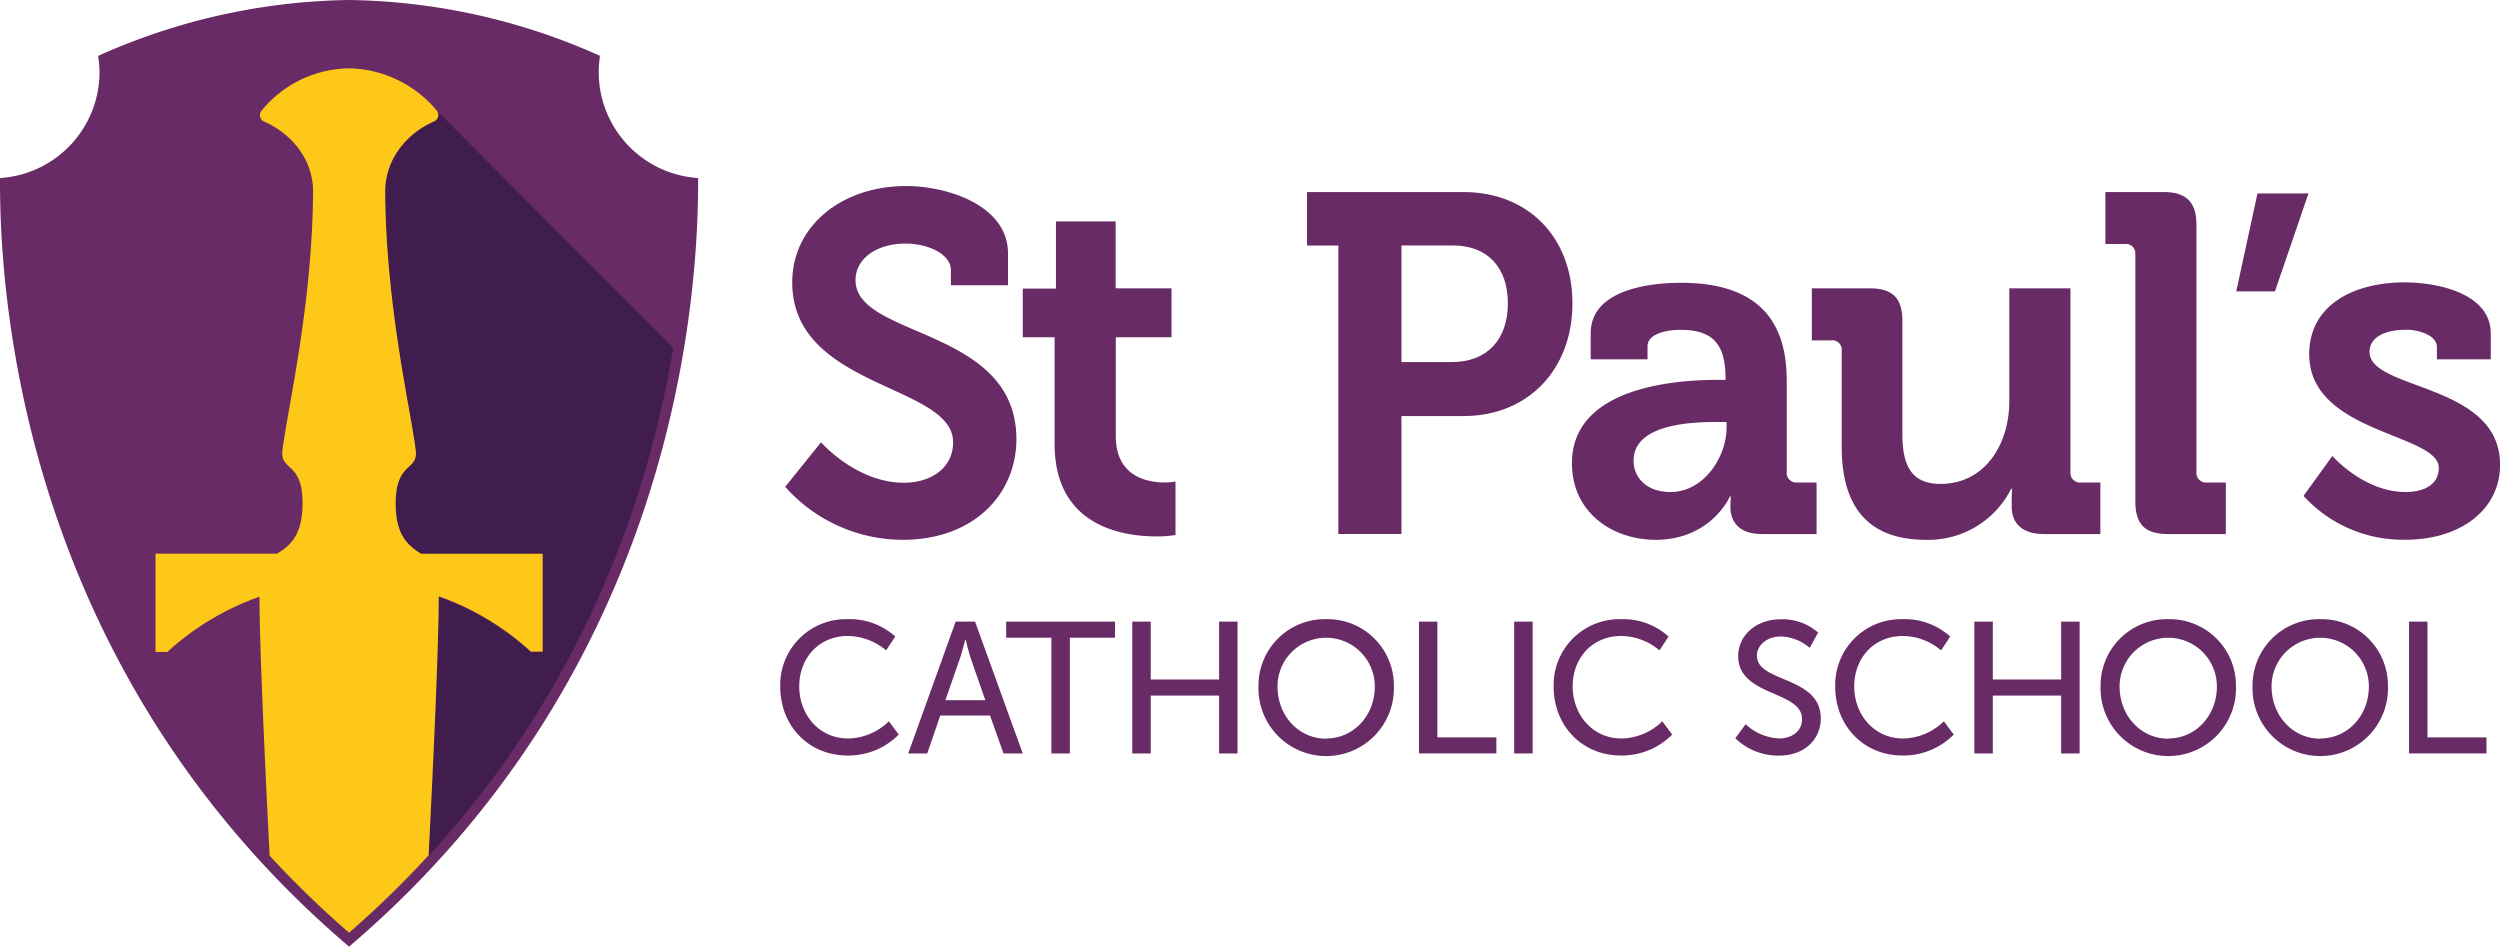 <svg id="Layer_1" data-name="Layer 1" xmlns="http://www.w3.org/2000/svg" viewBox="0 0 452.21 171.24"><defs><style>.cls-1{fill:#692b66;}.cls-2{fill:#411d4f;}.cls-3{fill:#fec818;}</style></defs><title>spcs-logo</title><path class="cls-1" d="M148.51,80s6.36,7.32,15,7.32c4.7,0,8.89-2.53,8.89-7.32,0-10.54-29.1-9.67-29.1-28.93,0-10,8.71-17.42,20.65-17.42,7.23,0,18.38,3.4,18.38,12.2v5.75H172V48.85c0-2.87-4.1-4.79-8.19-4.79-5.23,0-9.06,2.7-9.06,6.62,0,10.54,29.1,8.45,29.1,28.75,0,9.85-7.58,18.21-20.56,18.21a28.5,28.5,0,0,1-21.26-9.58Z"/><path class="cls-1" d="M190.77,61H185v-8.8h6V40.05h10.8V52.16h10.11V61H201.83V78.91c0,7.32,5.75,8.36,8.8,8.36a10.19,10.19,0,0,0,2-.17v9.67a20.37,20.37,0,0,1-3.4.26c-6.19,0-18.47-1.83-18.47-16.73V61Z"/><path class="cls-1" d="M242.08,44.41h-5.66V34.74h28.32c11.59,0,19.69,8.1,19.69,20.13s-8.1,20.39-19.69,20.39H253.5V96.59H242.08V44.41Zm20.56,21.08c6.45,0,10.11-4.18,10.11-10.63s-3.66-10.46-9.93-10.46H253.5V65.49h9.15Z"/><path class="cls-1" d="M310.73,68.71h1.39V68.37c0-6.36-2.53-8.71-8.19-8.71-2,0-5.92.52-5.92,3V65H287.73v-4.7c0-8.28,11.67-9.15,16.29-9.15,14.81,0,19.17,7.75,19.17,17.69V85.36a1.74,1.74,0,0,0,1.92,1.92h3.48v9.32h-9.93c-4.09,0-5.66-2.27-5.66-4.88,0-1.13.09-1.92,0.09-1.92h-0.17s-3.4,7.84-13.42,7.84c-7.93,0-15.16-5-15.16-13.85C284.34,69.85,303.5,68.71,310.73,68.71ZM302.2,89c5.92,0,10.11-6.27,10.11-11.67v-1h-1.92c-5.75,0-14.9.78-14.9,7C295.49,86.23,297.67,89,302.2,89Z"/><path class="cls-1" d="M333.13,63.49a1.7,1.7,0,0,0-1.92-1.92h-3.48V52.16h10.54c4.1,0,5.84,1.83,5.84,5.84V78.47c0,5.4,1.39,9.06,6.88,9.06,8,0,12.46-7.06,12.46-15V52.16h11.06V85.36a1.74,1.74,0,0,0,1.92,1.92h3.49v9.32h-10.2c-3.83,0-5.84-1.83-5.84-5V90.41c0-1,.09-2,0.09-2h-0.18a16.78,16.78,0,0,1-15.33,9.24c-9.5,0-15.33-4.79-15.33-16.9V63.49Z"/><path class="cls-1" d="M386.24,46.06a1.71,1.71,0,0,0-1.92-1.92h-3.49V34.74h10.54c4.1,0,5.93,1.83,5.93,5.92V85.36a1.74,1.74,0,0,0,1.92,1.92h3.4v9.32H392.17c-4.18,0-5.92-1.74-5.92-5.92V46.06Z"/><path class="cls-1" d="M408.34,35h9.22L411.5,52.71h-7Z"/><path class="cls-1" d="M421.89,82.48S427.56,89,435.14,89c3.4,0,6-1.39,6-4.36,0-6.27-23.44-6.19-23.44-20.56,0-8.89,8-13,17.25-13,6,0,15.59,2,15.59,9.24V65H440.8V62.79c0-2.09-3.14-3.14-5.57-3.14-3.92,0-6.62,1.39-6.62,4,0,7,23.61,5.58,23.61,20.39,0,8.36-7.41,13.59-17.08,13.59a24.36,24.36,0,0,1-18.47-7.93Z"/><path class="cls-1" d="M153.26,112a12.27,12.27,0,0,1,8.68,3.14l-1.66,2.5a10.88,10.88,0,0,0-6.89-2.6c-5.34,0-8.82,4.05-8.82,9.12s3.55,9.42,8.85,9.42a10.79,10.79,0,0,0,7.36-3.11l1.79,2.4a12.78,12.78,0,0,1-9.25,3.79c-7.16,0-12.19-5.47-12.19-12.46A11.9,11.9,0,0,1,153.26,112Z"/><path class="cls-1" d="M179.08,129.43h-9l-2.36,6.86h-3.44l8.58-23.85h3.51L185,136.29h-3.48Zm-4.49-13.71s-0.54,2.16-.95,3.38L171,126.66h7.23l-2.63-7.56c-0.41-1.22-.91-3.38-0.91-3.38h-0.07Z"/><path class="cls-1" d="M190.22,115.35H182v-2.91h19.69v2.91h-8.17v20.94h-3.34V115.35Z"/><path class="cls-1" d="M204.81,112.44h3.34v10.47h12.36V112.44h3.34v23.85h-3.34V125.82H208.15v10.47h-3.34V112.44Z"/><path class="cls-1" d="M239.9,112a12,12,0,0,1,12.23,12.16,12.25,12.25,0,1,1-24.49,0A12,12,0,0,1,239.9,112Zm0,21.58c4.86,0,8.78-4.05,8.78-9.42a8.8,8.8,0,1,0-17.6,0C231.08,129.57,235,133.62,239.9,133.62Z"/><path class="cls-1" d="M256.61,112.44H260v20.94h10.67v2.9h-14V112.44Z"/><path class="cls-1" d="M273.89,112.44h3.34v23.85h-3.34V112.44Z"/><path class="cls-1" d="M293.14,112a12.27,12.27,0,0,1,8.68,3.14l-1.65,2.5a10.87,10.87,0,0,0-6.89-2.6c-5.34,0-8.81,4.05-8.81,9.12s3.55,9.42,8.85,9.42a10.79,10.79,0,0,0,7.36-3.11l1.79,2.4a12.78,12.78,0,0,1-9.25,3.79c-7.16,0-12.19-5.47-12.19-12.46A11.9,11.9,0,0,1,293.14,112Z"/><path class="cls-1" d="M315.76,131a9.41,9.41,0,0,0,6.08,2.57c2.23,0,4.12-1.25,4.12-3.51,0-5.17-11.55-4.05-11.55-11.38,0-3.72,3.21-6.66,7.7-6.66a9.77,9.77,0,0,1,6.76,2.4l-1.52,2.77a8.4,8.4,0,0,0-5.23-2.06c-2.53,0-4.32,1.59-4.32,3.48,0,4.93,11.55,3.61,11.55,11.35,0,3.68-2.84,6.72-7.56,6.72a11.16,11.16,0,0,1-7.9-3.14Z"/><path class="cls-1" d="M344.08,112a12.27,12.27,0,0,1,8.68,3.14l-1.65,2.5a10.87,10.87,0,0,0-6.89-2.6c-5.34,0-8.82,4.05-8.82,9.12s3.55,9.42,8.85,9.42a10.79,10.79,0,0,0,7.36-3.11l1.79,2.4a12.78,12.78,0,0,1-9.25,3.79c-7.16,0-12.19-5.47-12.19-12.46A11.9,11.9,0,0,1,344.08,112Z"/><path class="cls-1" d="M357.13,112.44h3.34v10.47h12.36V112.44h3.34v23.85h-3.34V125.82H360.47v10.47h-3.34V112.44Z"/><path class="cls-1" d="M392.22,112a12,12,0,0,1,12.23,12.16,12.25,12.25,0,1,1-24.49,0A12,12,0,0,1,392.22,112Zm0,21.58c4.86,0,8.78-4.05,8.78-9.42a8.8,8.8,0,1,0-17.6,0C383.4,129.57,387.35,133.62,392.22,133.62Z"/><path class="cls-1" d="M419.71,112a12,12,0,0,1,12.23,12.16,12.25,12.25,0,1,1-24.49,0A12,12,0,0,1,419.71,112Zm0,21.58c4.86,0,8.78-4.05,8.78-9.42a8.8,8.8,0,1,0-17.6,0C410.89,129.57,414.84,133.62,419.71,133.62Z"/><path class="cls-1" d="M435.75,112.44h3.34v20.94h10.67v2.9h-14V112.44Z"/><path class="cls-1" d="M125.43,32.13A19.21,19.21,0,0,1,108.3,13a19.53,19.53,0,0,1,.14-2.21l0.08-.69-0.64-.29A114.31,114.31,0,0,0,63.13,0,114.3,114.3,0,0,0,18.4,9.82l-0.64.29,0.08,0.69A19.25,19.25,0,0,1,18,13,19.21,19.21,0,0,1,.85,32.13L0,32.22v0.86c0,25.24,6.14,89.18,62.52,137.62l0.62,0.54,0.62-.54c56.38-48.45,62.5-112.38,62.52-137.62V32.22Z"/><path class="cls-2" d="M79.19,20.38a1.24,1.24,0,0,1,.08.44A1.27,1.27,0,0,1,78.49,22c-5,2.2-8.88,6.9-8.84,12.71,0.14,20.73,4.6,39.28,5.53,46.8,0.48,3.88-3.86,1.87-3.62,10.24,0.14,5.11,2.19,7,4.58,8.45h22v17.78H96a48.62,48.62,0,0,0-16.67-10c0,8-.76,25.65-1.83,46.85,28.54-31,39.93-65.78,44.29-91.93L79.37,20.38H79.19Z"/><path class="cls-3" d="M63.14,168.71a178.9,178.9,0,0,0,14.39-14c1.07-21.2,1.82-38.81,1.83-46.85a48.62,48.62,0,0,1,16.67,10h2.13V100.16h-22c-2.4-1.5-4.44-3.35-4.58-8.45-0.24-8.37,4.09-6.36,3.62-10.24-0.93-7.53-5.39-26.07-5.53-46.8,0-5.81,3.82-10.51,8.84-12.71a1.27,1.27,0,0,0,.77-1.13A1.21,1.21,0,0,0,79,20a21.14,21.14,0,0,0-15.82-7.64A20.81,20.81,0,0,0,47.32,20a1.21,1.21,0,0,0-.3.81A1.26,1.26,0,0,0,47.79,22c5,2.2,8.88,6.9,8.84,12.71C56.49,55.4,52,73.94,51.09,81.47,50.62,85.35,55,83.34,54.71,91.7c-0.15,5.11-2.19,7-4.58,8.45h-22v17.78h2.14a48.65,48.65,0,0,1,16.67-10c0,8,.76,25.65,1.83,46.85A179,179,0,0,0,63.14,168.71Z"/></svg>